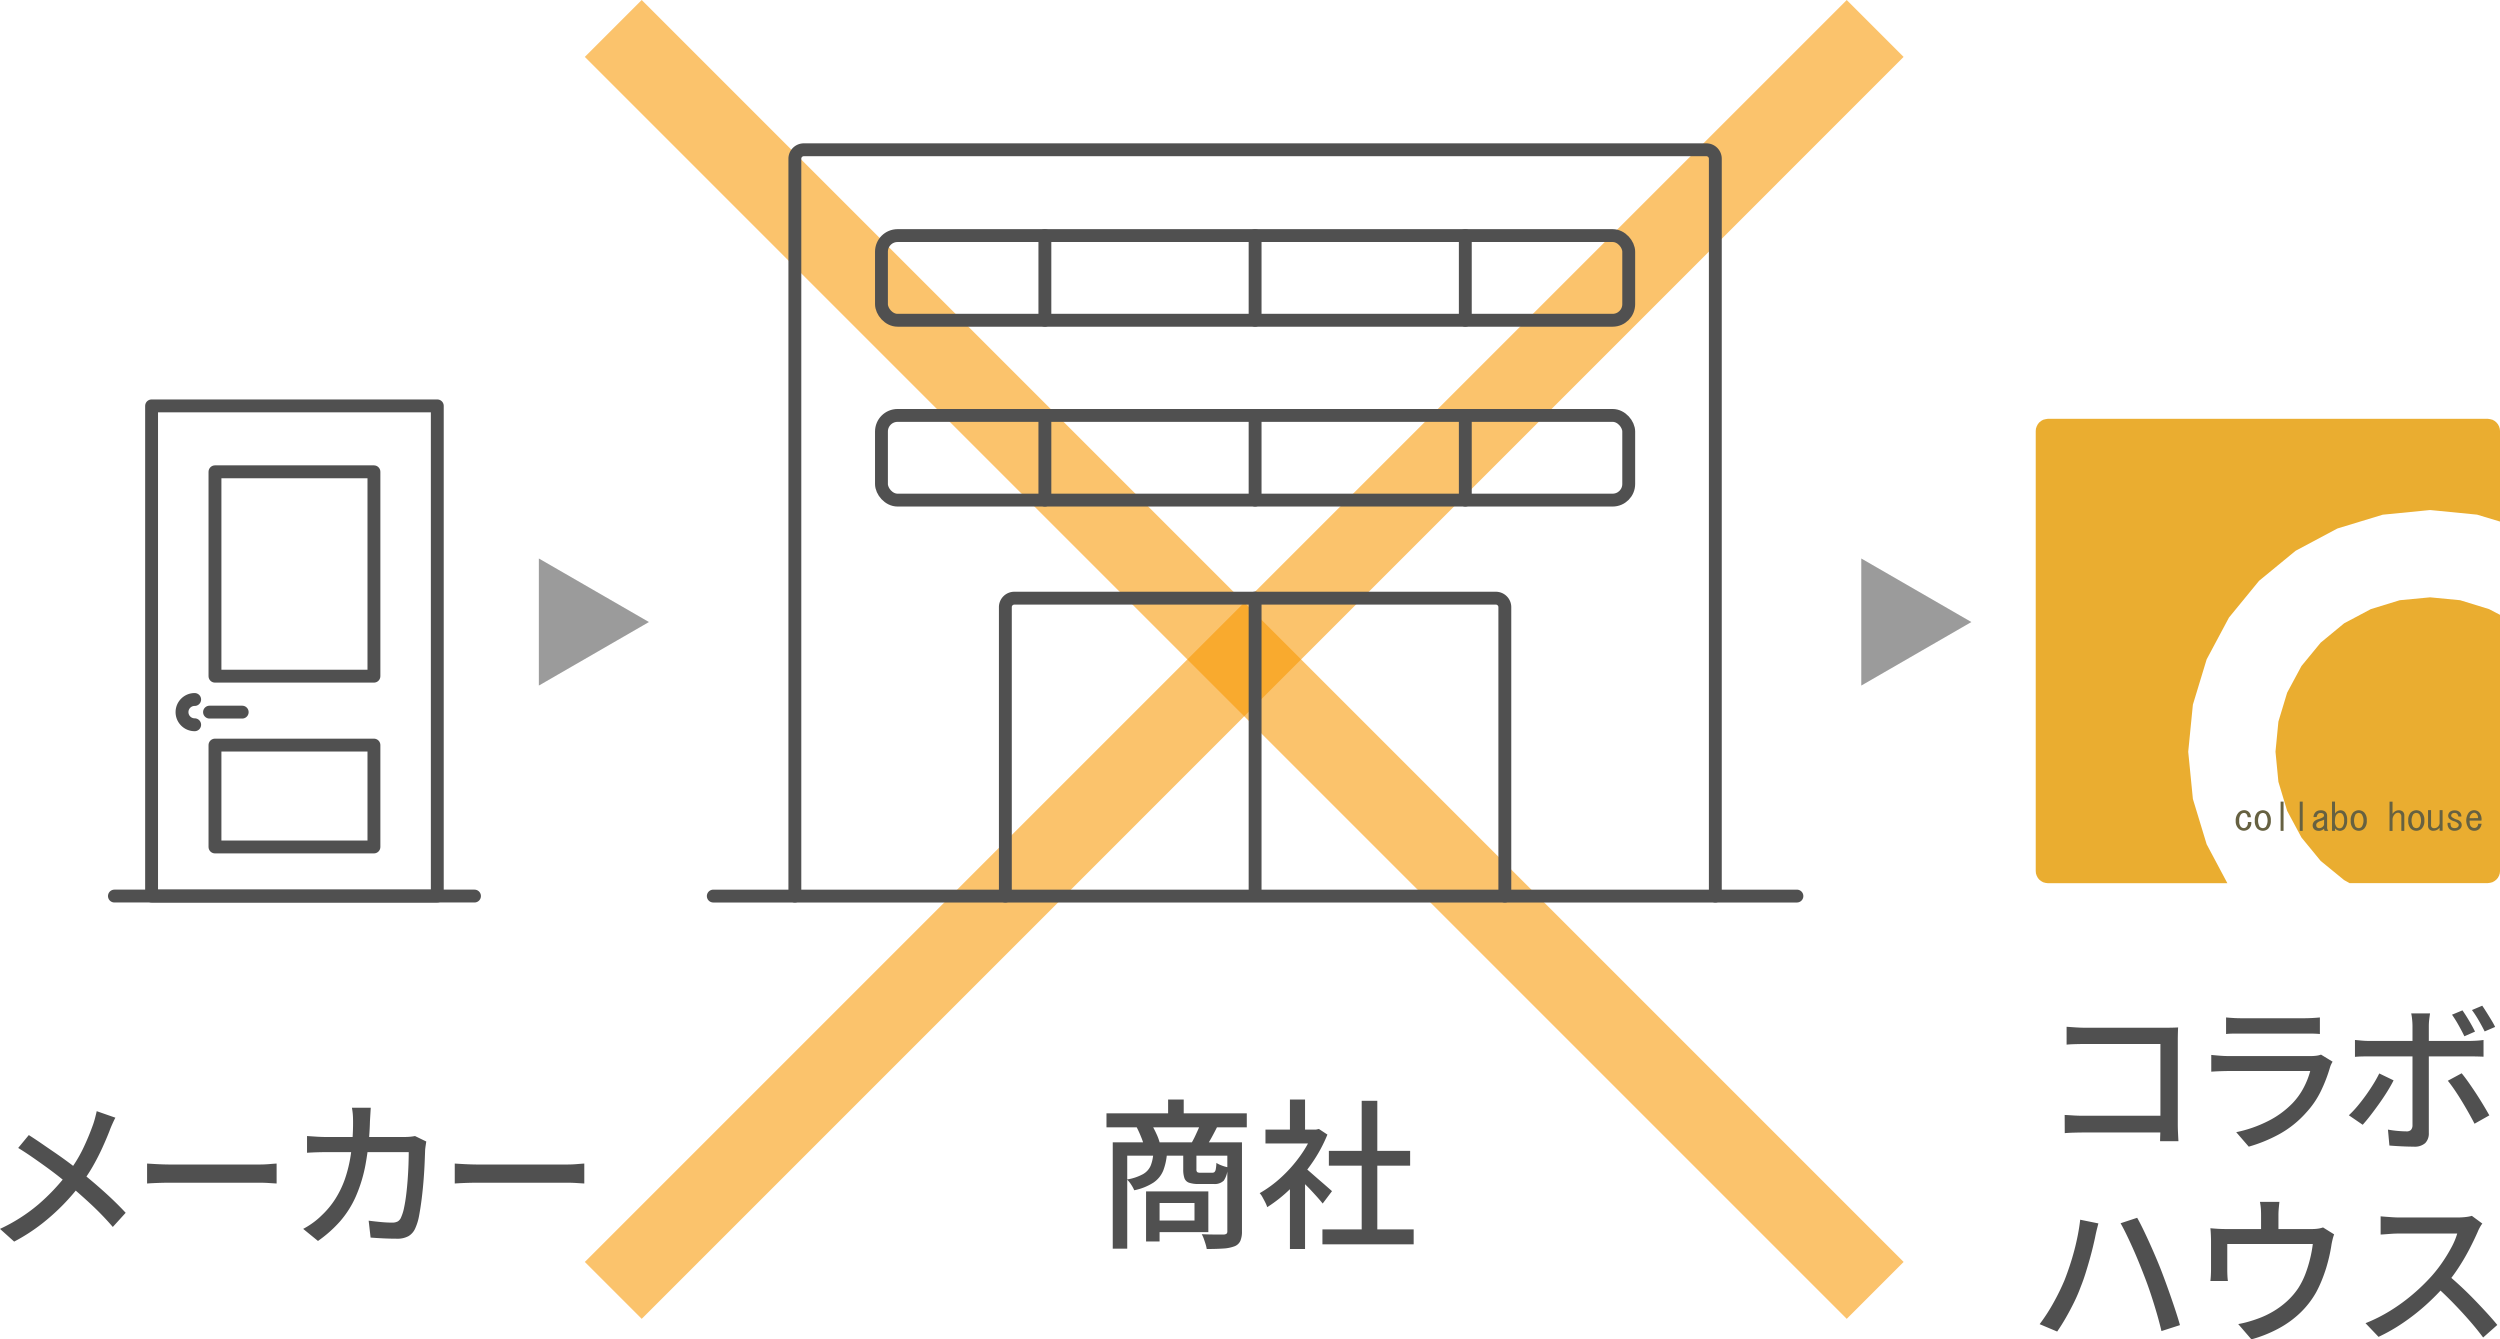 <svg xmlns="http://www.w3.org/2000/svg" xmlns:xlink="http://www.w3.org/1999/xlink" width="155.358" height="83.227" viewBox="0 0 155.358 83.227">
  <defs>
    <clipPath id="clip-path">
      <rect id="Rectangle_60703" data-name="Rectangle 60703" width="6.841" height="7.899" fill="none"/>
    </clipPath>
    <clipPath id="clip-path-2">
      <rect id="Rectangle_60704" data-name="Rectangle 60704" width="6.84" height="7.899" fill="none"/>
    </clipPath>
  </defs>
  <g id="Group_128567" data-name="Group 128567" transform="translate(-18.89 -2196.233)">
    <g id="Group_128549" data-name="Group 128549" transform="translate(0 262)">
      <path id="Path_398822" data-name="Path 398822" d="M-6466.118-19516l-78.419,78.42" transform="translate(6601.537 21452.002)" fill="none" stroke="#f89802" stroke-width="5" opacity="0.58"/>
      <path id="Path_398823" data-name="Path 398823" d="M-6544.537-19516l78.419,78.42" transform="translate(6601.537 21452.002)" fill="none" stroke="#f89802" stroke-width="5" opacity="0.58"/>
    </g>
    <path id="Path_399424" data-name="Path 399424" d="M-9.35-7.58H-.63v.87H-9.35Zm3.83-.86h.97v1.37h-.97ZM-8.96-5.78h7.61v.83H-8.06V.83h-.9Zm7.12,0h.91V-.25a1.483,1.483,0,0,1-.1.595A.649.649,0,0,1-1.39.68a2.3,2.3,0,0,1-.695.14Q-2.51.85-3.12.85a2.17,2.17,0,0,0-.07-.3Q-3.24.39-3.3.22a1.7,1.7,0,0,0-.13-.29q.45.02.84.02h.52A.309.309,0,0,0-1.89-.1.186.186,0,0,0-1.84-.25Zm-4.6.67h.85a3.707,3.707,0,0,1-.23,1.08,1.665,1.665,0,0,1-.605.75,3.453,3.453,0,0,1-1.2.48,2.09,2.09,0,0,0-.19-.35,1.682,1.682,0,0,0-.26-.32A3.1,3.1,0,0,0-7.085-3.8a1.115,1.115,0,0,0,.48-.525A2.443,2.443,0,0,0-6.44-5.11Zm1.86,0h.82v1a.249.249,0,0,0,.045.18.367.367,0,0,0,.215.04h.72a.219.219,0,0,0,.14-.04.309.309,0,0,0,.08-.17,2.323,2.323,0,0,0,.04-.4,1.7,1.7,0,0,0,.33.16,2.2,2.2,0,0,0,.37.11,1.473,1.473,0,0,1-.24.83.8.8,0,0,1-.62.21h-.94a1.756,1.756,0,0,1-.6-.08.465.465,0,0,1-.285-.28A1.616,1.616,0,0,1-4.58-4.1ZM-6.89-2.73h.84V.38h-.84Zm.51,0h3.36V-.2H-6.38V-.92h2.5V-2.01h-2.5Zm-1.1-4,.93-.16a6.051,6.051,0,0,1,.3.575,3.3,3.3,0,0,1,.21.565l-.97.21A3.494,3.494,0,0,0-7.2-6.115,6.252,6.252,0,0,0-7.48-6.73Zm3.97-.19,1.04.18q-.17.34-.34.65t-.32.53l-.94-.17a5.961,5.961,0,0,0,.3-.59Q-3.61-6.66-3.51-6.92ZM4.07-.37H9.74V.56H4.07Zm.4-4.88H9.52v.92H4.47ZM6.51-8.36h.97V.08H6.51ZM.53-6.57h3.3v.86H.53ZM2.05-3.4l.94-1.12V.85H2.05Zm0-5.04h.94v2.28H2.05Zm.84,4.18a3.857,3.857,0,0,1,.385.3L3.8-3.5q.285.245.52.45t.345.305l-.58.77q-.14-.18-.36-.425T3.255-2.91Q3-3.17,2.765-3.4T2.37-3.78Zm.6-2.31h.18l.18-.04.53.35a9.1,9.1,0,0,1-.98,1.8A10.692,10.692,0,0,1,2.085-2.9,8.881,8.881,0,0,1,.64-1.75a2.009,2.009,0,0,0-.125-.3Q.43-2.22.34-2.38a1.124,1.124,0,0,0-.17-.24,7.341,7.341,0,0,0,1.34-.985,8.5,8.5,0,0,0,1.17-1.32A6.739,6.739,0,0,0,3.49-6.39Z" transform="translate(97 2273)" fill="#505050"/>
    <path id="Path_399423" data-name="Path 399423" d="M-12.685-6.96q.27.02.59.04t.57.02h4.97q.2,0,.435-.005t.365-.015q-.01.17-.015.4t-.005.435V-.91q0,.26.015.575t.025.485h-1.14q0-.17.01-.425t.01-.525V-5.89h-4.67q-.29,0-.63.01t-.53.03Zm-.12,5.48q.22.01.53.03t.63.02h5.38V-.39H-11.6q-.3,0-.64.01t-.56.03Zm10.03-6.06q.2.02.455.035t.505.015h3.89q.24,0,.515-.015t.465-.035v1.03q-.19-.02-.46-.025t-.53,0h-3.88q-.24,0-.495,0t-.465.025Zm6.62,2.75a1.505,1.505,0,0,0-.095.18,1.3,1.3,0,0,0-.065.17,9.367,9.367,0,0,1-.56,1.46,5.47,5.47,0,0,1-.91,1.34A6.294,6.294,0,0,1,.52-.28,9.193,9.193,0,0,1-1.365.49l-.78-.9a7.84,7.84,0,0,0,1.99-.695A5.634,5.634,0,0,0,1.355-2.21a4.244,4.244,0,0,0,.7-.98,5.025,5.025,0,0,0,.4-1.02h-5.09q-.18,0-.475.01t-.585.03V-5.21q.3.03.57.05t.49.02h5.12a2.523,2.523,0,0,0,.375-.025,1.228,1.228,0,0,0,.265-.065Zm8.07-3.19q.19.27.415.65t.365.67l-.66.29q-.15-.31-.36-.685a7.1,7.1,0,0,0-.41-.655Zm1.23-.29q.13.19.28.43t.29.47a4.638,4.638,0,0,1,.23.42l-.65.28q-.16-.32-.37-.685A6.378,6.378,0,0,0,12.505-8ZM9.9-7.79q-.01.07-.03.215t-.035.3Q9.825-7.12,9.825-7V-.36A.853.853,0,0,1,9.6.27a.99.99,0,0,1-.72.22q-.23,0-.5-.01T7.865.455Q7.605.44,7.375.42l-.09-.99q.33.06.64.085t.5.025A.394.394,0,0,0,8.71-.545a.425.425,0,0,0,.1-.285V-7.01a4.119,4.119,0,0,0-.025-.42,2.8,2.8,0,0,0-.055-.36ZM5.235-6.14l.435.04q.225.02.455.02h6.21q.19,0,.445-.015t.445-.045V-5.1q-.21-.01-.45-.015t-.43-.005H6.135q-.23,0-.465.005t-.435.025Zm2.4,2.51q-.16.32-.4.705t-.515.77q-.275.385-.535.72t-.47.565l-.86-.59a6.046,6.046,0,0,0,.52-.55q.27-.32.525-.675t.475-.71a7.358,7.358,0,0,0,.37-.665Zm4.23-.44q.2.24.435.575t.475.7q.24.37.45.72t.36.62l-.92.52q-.16-.31-.365-.675t-.43-.735q-.225-.37-.45-.7t-.415-.56ZM-12.81,8.78q.16-.41.315-.875t.285-.955q.13-.49.225-.98t.145-.94l1.13.23q-.03.12-.07.275t-.075.31q-.035.155-.055.265-.05.24-.14.615t-.21.8q-.12.425-.255.855t-.285.8a9.738,9.738,0,0,1-.415.97q-.245.5-.515.97t-.54.86l-1.09-.46a11.171,11.171,0,0,0,.88-1.365A13.817,13.817,0,0,0-12.81,8.78Zm4.93-.31q-.15-.39-.33-.83t-.38-.885q-.2-.445-.39-.835t-.35-.67l1.03-.34q.16.28.35.67t.39.83q.2.44.39.885t.34.825q.14.36.305.81t.33.925q.165.475.31.92t.245.805l-1.15.37q-.13-.55-.305-1.15T-7.47,9.6Q-7.67,9-7.88,8.47ZM.54,3.92q-.03.27-.045.455T.48,4.75V6.13H-.6V4.75q0-.19-.01-.375A3.658,3.658,0,0,0-.67,3.92Zm3.4,2.02a2.821,2.821,0,0,0-.1.335q-.05.205-.07.345-.05.33-.135.7t-.2.745q-.12.38-.275.76a7.337,7.337,0,0,1-.345.73,5.531,5.531,0,0,1-.98,1.26A6.128,6.128,0,0,1,.47,11.8a8.045,8.045,0,0,1-1.67.665l-.82-.95a6.066,6.066,0,0,0,.61-.14q.32-.09.59-.19a5.5,5.5,0,0,0,.93-.43,5.111,5.111,0,0,0,.88-.64A4.517,4.517,0,0,0,1.7,9.3a4.789,4.789,0,0,0,.445-.875,7.71,7.71,0,0,0,.3-.965,7.551,7.551,0,0,0,.17-.92H-2.7V8.18q0,.15.01.34t.03.32H-3.75q.02-.16.03-.36t.01-.36V6.37q0-.16-.01-.4t-.03-.41q.23.02.465.035t.505.015H2.5a2.853,2.853,0,0,0,.47-.03,1.7,1.7,0,0,0,.28-.07Zm9.21-.67A1.528,1.528,0,0,0,13,5.5a2.248,2.248,0,0,0-.14.29q-.21.48-.515,1.07a12.988,12.988,0,0,1-.69,1.175,9.773,9.773,0,0,1-.8,1.065,14.534,14.534,0,0,1-1.215,1.23A13.214,13.214,0,0,1,8.23,11.435a10.955,10.955,0,0,1-1.53.875l-.81-.85a9.7,9.7,0,0,0,1.565-.79A11.284,11.284,0,0,0,8.86,9.64,12.114,12.114,0,0,0,10,8.53a8.446,8.446,0,0,0,.66-.845,9.619,9.619,0,0,0,.57-.935,4.415,4.415,0,0,0,.36-.86H7.92q-.19,0-.415.015l-.41.03q-.185.015-.265.015V4.82q.1.01.3.025l.42.03q.22.015.37.015h3.71a3.964,3.964,0,0,0,.51-.03,2.29,2.29,0,0,0,.36-.07ZM10.98,8.44q.4.33.84.74t.86.845q.42.435.785.835t.615.71l-.88.78q-.37-.5-.85-1.05t-1.02-1.105q-.54-.555-1.08-1.035Z" transform="translate(160 2267)" fill="#505050"/>
    <path id="Path_399425" data-name="Path 399425" d="M-10.94-7.31q-.08.15-.19.395t-.17.415q-.19.49-.455,1.07t-.6,1.165A8.97,8.97,0,0,1-13.11-3.15a13.246,13.246,0,0,1-1.06,1.23A13.426,13.426,0,0,1-15.52-.71,11.437,11.437,0,0,1-17.23.39l-.88-.79a10.529,10.529,0,0,0,2.385-1.52A12.7,12.7,0,0,0-13.96-3.78a8.556,8.556,0,0,0,1-1.585A15.433,15.433,0,0,0-12.32-6.9q.06-.17.12-.4t.1-.415Zm-5.38,1.08q.38.24.8.53t.86.59q.435.3.825.59t.68.53q.78.62,1.515,1.28T-10.3-1.4l-.8.88a17.787,17.787,0,0,0-1.315-1.37q-.675-.63-1.435-1.27-.27-.23-.625-.51t-.77-.58q-.415-.3-.855-.605t-.88-.575Zm7.35,1.77.415.025q.245.015.53.025t.545.01h5.44q.36,0,.65-.025t.47-.035v1.24l-.48-.03q-.31-.02-.64-.02H-7.48q-.41,0-.82.015t-.67.035ZM4.93-7.93q-.01.17-.025.415T4.88-7.09a17.286,17.286,0,0,1-.27,2.665A9.069,9.069,0,0,1,3.995-2.4a6.133,6.133,0,0,1-.98,1.54A7.771,7.771,0,0,1,1.65.35L.73-.4a4.961,4.961,0,0,0,.58-.36,4.428,4.428,0,0,0,.57-.48,5.327,5.327,0,0,0,.84-1.01A6,6,0,0,0,3.325-3.5,8.464,8.464,0,0,0,3.7-5.085,13.743,13.743,0,0,0,3.83-7.07q0-.11-.005-.27T3.8-7.66q-.02-.16-.04-.27Zm3.45,2.1q-.02.13-.04.27t-.03.24q-.01.3-.03.79T8.215-3.46Q8.17-2.88,8.1-2.31T7.94-1.255a3.325,3.325,0,0,1-.23.785,1.065,1.065,0,0,1-.425.515A1.421,1.421,0,0,1,6.55.21q-.4,0-.825-.02T4.92.14L4.8-.91q.39.05.765.085T6.25-.79a.724.724,0,0,0,.36-.075.527.527,0,0,0,.21-.265A2.735,2.735,0,0,0,7-1.715q.08-.375.135-.83t.09-.94q.035-.485.05-.92T7.29-5.17H2.19q-.28,0-.605.01T.97-5.13V-6.17l.61.04q.32.02.61.02h4.8q.2,0,.37-.015a2.96,2.96,0,0,0,.32-.045Zm1.77,1.37.415.025q.245.015.53.025t.545.01h5.44q.36,0,.65-.025t.47-.035v1.24l-.48-.03q-.31-.02-.64-.02H11.64q-.41,0-.82.015t-.67.035Z" transform="translate(37 2273)" fill="#505050"/>
    <g id="Group_128520" data-name="Group 128520" transform="translate(145.396 2222.26)">
      <path id="Path_399394" data-name="Path 399394" d="M277.569,70.01l-.043-.14-.072-.134-.092-.112-.113-.095-.129-.072-.143-.036-.145-.023H249.489l-.147.023-.145.036-.129.072-.117.095-.088.112-.07.134-.046.14-.013.149V97.5l.013.151.046.139.07.134.088.109.117.092.129.074.145.039.147.019h11.154l-1.288-2.421-.855-2.814-.29-2.933.29-2.928.855-2.813,1.388-2.6,1.869-2.282,2.27-1.866,2.6-1.386,2.817-.857,2.932-.289.023,0,2.907.286,1.425.43V70.159Zm-2.461,10.661-1.855-.178h-.023l-1.873.178-1.8.554-1.66.883-1.455,1.2-1.193,1.451-.891,1.657-.544,1.8-.181,1.868.181,1.872.544,1.806.891,1.657,1.193,1.454,1.455,1.19.337.188h8.6l.145-.019.143-.039.129-.074.113-.092.092-.109.072-.134.043-.139.016-.151V81.58l-.681-.355Z" transform="translate(-248.733 -69.399)" fill="#eaad30"/>
      <path id="Path_399395" data-name="Path 399395" d="M271.781,113.43a.2.2,0,0,0-.142-.056.269.269,0,0,0-.192.084.6.6,0,0,0-.107.42.485.485,0,0,0,.1.355.27.27,0,0,0,.182.083.23.23,0,0,0,.169-.078.381.381,0,0,0,.083-.3h.215a.539.539,0,0,1-.138.413.477.477,0,0,1-.672-.021.623.623,0,0,1-.159-.455.723.723,0,0,1,.176-.523.487.487,0,0,1,.339-.15.412.412,0,0,1,.3.113.46.46,0,0,1,.126.329h-.2a.406.406,0,0,0-.081-.217" transform="translate(-258.692 -88.882)" fill="#666141"/>
      <path id="Path_399396" data-name="Path 399396" d="M273.757,113.205a.489.489,0,0,1,.345.15.706.706,0,0,1,.148.495.692.692,0,0,1-.148.484.466.466,0,0,1-.345.149.507.507,0,0,1-.36-.149.679.679,0,0,1-.143-.484.694.694,0,0,1,.143-.495.534.534,0,0,1,.36-.15m-.2.254a.8.8,0,0,0,0,.776.309.309,0,0,0,.2.083.274.274,0,0,0,.186-.083.773.773,0,0,0,0-.776.255.255,0,0,0-.186-.084.287.287,0,0,0-.2.084" transform="translate(-259.639 -88.882)" fill="#666141"/>
      <rect id="Rectangle_60694" data-name="Rectangle 60694" width="0.184" height="1.818" transform="translate(15.218 23.788)" fill="#666141"/>
      <rect id="Rectangle_60695" data-name="Rectangle 60695" width="0.184" height="1.818" transform="translate(16.407 23.788)" fill="#666141"/>
      <path id="Path_399397" data-name="Path 399397" d="M280.093,114.482a.365.365,0,0,1-.274-.1.335.335,0,0,1-.09-.23.368.368,0,0,1,.1-.259.57.57,0,0,1,.217-.123,1.209,1.209,0,0,0,.343-.143.167.167,0,0,0,.047-.108.129.129,0,0,0-.057-.105.257.257,0,0,0-.165-.036.2.2,0,0,0-.15.056.323.323,0,0,0-.083.194h-.2a.46.46,0,0,1,.129-.305.423.423,0,0,1,.308-.114.44.44,0,0,1,.315.094.323.323,0,0,1,.094.234v.735a.335.335,0,0,0,.076.215h-.227a.222.222,0,0,1-.036-.14.467.467,0,0,1-.344.14m.344-.7a1.163,1.163,0,0,1-.262.1A.449.449,0,0,0,280,114a.166.166,0,0,0-.048.13.178.178,0,0,0,.048.138.212.212,0,0,0,.149.049.339.339,0,0,0,.288-.2Z" transform="translate(-262.519 -88.881)" fill="#666141"/>
      <path id="Path_399398" data-name="Path 399398" d="M282.427,112.779a.375.375,0,0,1,.261.113.746.746,0,0,1,.146.507.784.784,0,0,1-.146.521.452.452,0,0,1-.293.139.42.42,0,0,1-.315-.159v.159h-.187v-1.818h.187v.745a.419.419,0,0,1,.348-.207m-.252,1.034a.242.242,0,0,0,.35.022.6.6,0,0,0,.12-.425.572.572,0,0,0-.11-.4.219.219,0,0,0-.165-.066.254.254,0,0,0-.195.1c-.067.061-.1.194-.1.408a.5.5,0,0,0,.1.362" transform="translate(-263.481 -88.453)" fill="#666141"/>
      <path id="Path_399399" data-name="Path 399399" d="M284.49,113.205a.484.484,0,0,1,.345.15.682.682,0,0,1,.15.495.668.668,0,0,1-.15.484.461.461,0,0,1-.345.149.491.491,0,0,1-.357-.149.684.684,0,0,1-.146-.484.7.7,0,0,1,.146-.495.516.516,0,0,1,.357-.15m-.2.254a.835.835,0,0,0,0,.776.3.3,0,0,0,.2.083.25.25,0,0,0,.183-.083.742.742,0,0,0,0-.776.235.235,0,0,0-.183-.084.278.278,0,0,0-.2.084" transform="translate(-264.412 -88.882)" fill="#666141"/>
      <path id="Path_399400" data-name="Path 399400" d="M288.624,112.893a.423.423,0,0,1,.3-.114.349.349,0,0,1,.25.092.326.326,0,0,1,.084.234v.954h-.185v-.883a.263.263,0,0,0-.066-.189.2.2,0,0,0-.152-.054.3.3,0,0,0-.2.1.49.49,0,0,0-.129.345v.684h-.187v-1.818h.187V113c.04-.047.069-.084.09-.11" transform="translate(-266.352 -88.453)" fill="#666141"/>
      <path id="Path_399401" data-name="Path 399401" d="M290.93,113.205a.479.479,0,0,1,.345.15.677.677,0,0,1,.154.495.664.664,0,0,1-.154.484.457.457,0,0,1-.345.149.487.487,0,0,1-.354-.149.668.668,0,0,1-.148-.484.682.682,0,0,1,.148-.495.512.512,0,0,1,.354-.15m-.194.254a.776.776,0,0,0,0,.776.277.277,0,0,0,.194.083.28.28,0,0,0,.189-.083.783.783,0,0,0,0-.776.259.259,0,0,0-.383,0" transform="translate(-267.277 -88.882)" fill="#666141"/>
      <path id="Path_399402" data-name="Path 399402" d="M292.976,114.482a.351.351,0,0,1-.242-.078.32.32,0,0,1-.093-.237V113.2h.188v.913a.193.193,0,0,0,.049.158.211.211,0,0,0,.153.049.309.309,0,0,0,.223-.09.348.348,0,0,0,.106-.264V113.2h.186v1.278h-.186v-.191a.456.456,0,0,1-.384.191" transform="translate(-268.261 -88.881)" fill="#666141"/>
      <path id="Path_399403" data-name="Path 399403" d="M295.425,113.43a.19.19,0,0,0-.148-.056.246.246,0,0,0-.167.042.16.16,0,0,0-.056.125.113.113,0,0,0,.047.092.908.908,0,0,0,.277.147.487.487,0,0,1,.242.125.292.292,0,0,1,.087.225.313.313,0,0,1-.095.224.478.478,0,0,1-.336.128.443.443,0,0,1-.334-.115.485.485,0,0,1-.11-.379h.18a.456.456,0,0,0,.056.265.317.317,0,0,0,.2.063.3.3,0,0,0,.2-.063.212.212,0,0,0,.056-.137.143.143,0,0,0-.056-.1.628.628,0,0,0-.219-.122.758.758,0,0,1-.3-.152.276.276,0,0,1-.083-.2.338.338,0,0,1,.1-.227.448.448,0,0,1,.318-.1.409.409,0,0,1,.3.113.328.328,0,0,1,.1.271h-.187a.235.235,0,0,0-.067-.159" transform="translate(-269.235 -88.882)" fill="#666141"/>
      <path id="Path_399404" data-name="Path 399404" d="M297.733,114.361a.422.422,0,0,1-.309.122.446.446,0,0,1-.328-.122.845.845,0,0,1-.016-1.014.445.445,0,0,1,.334-.142.44.44,0,0,1,.29.113.646.646,0,0,1,.16.532h-.738c0,.2.035.338.112.389a.258.258,0,0,0,.185.066.223.223,0,0,0,.166-.066.271.271,0,0,0,.066-.193h.217a.56.56,0,0,1-.14.315m-.083-.664a.324.324,0,0,0-.086-.268.227.227,0,0,0-.168-.068.283.283,0,0,0-.175.1.372.372,0,0,0-.094.239Z" transform="translate(-270.164 -88.882)" fill="#666141"/>
    </g>
    <g id="Group_128514" data-name="Group 128514" transform="translate(134.556 2230.939)" opacity="0.57">
      <g id="Group_128513" data-name="Group 128513" transform="translate(0 0)">
        <g id="Group_128512" data-name="Group 128512" clip-path="url(#clip-path)">
          <path id="Path_399409" data-name="Path 399409" d="M224.435,92.931l6.841-3.949-6.841-3.949" transform="translate(-224.435 -85.033)" fill="#505050"/>
        </g>
      </g>
    </g>
    <g id="Group_128519" data-name="Group 128519" transform="translate(63.216 2205.541)">
      <line id="Line_2522" data-name="Line 2522" x2="67.34" transform="translate(0 46.377)" fill="none" stroke="#505050" stroke-linecap="round" stroke-linejoin="round" stroke-width="0.8"/>
      <path id="Path_399387" data-name="Path 399387" d="M104.366,85.664V39.843a.557.557,0,0,1,.555-.555h56.091a.557.557,0,0,1,.555.555V85.664" transform="translate(-99.297 -39.288)" fill="none" stroke="#505050" stroke-linecap="round" stroke-linejoin="round" stroke-width="0.8"/>
      <path id="Path_399388" data-name="Path 399388" d="M127.925,107.984V90.028a.557.557,0,0,1,.555-.555h29.929a.557.557,0,0,1,.555.555v17.956" transform="translate(-109.775 -61.608)" fill="none" stroke="#505050" stroke-linecap="round" stroke-linejoin="round" stroke-width="0.8"/>
      <rect id="Rectangle_60690" data-name="Rectangle 60690" width="46.437" height="5.262" rx="1" transform="translate(10.451 5.332)" fill="none" stroke="#505050" stroke-linecap="round" stroke-linejoin="round" stroke-width="0.8"/>
      <line id="Line_2523" data-name="Line 2523" y1="5.262" transform="translate(20.606 5.332)" fill="none" stroke="#505050" stroke-linecap="round" stroke-linejoin="round" stroke-width="0.8"/>
      <line id="Line_2524" data-name="Line 2524" y1="5.262" transform="translate(33.67 5.332)" fill="none" stroke="#505050" stroke-linecap="round" stroke-linejoin="round" stroke-width="0.8"/>
      <line id="Line_2525" data-name="Line 2525" y1="5.262" transform="translate(46.733 5.332)" fill="none" stroke="#505050" stroke-linecap="round" stroke-linejoin="round" stroke-width="0.8"/>
      <rect id="Rectangle_60691" data-name="Rectangle 60691" width="46.437" height="5.262" rx="1" transform="translate(10.451 16.508)" fill="none" stroke="#505050" stroke-linecap="round" stroke-linejoin="round" stroke-width="0.8"/>
      <line id="Line_2526" data-name="Line 2526" y1="5.262" transform="translate(20.606 16.508)" fill="none" stroke="#505050" stroke-linecap="round" stroke-linejoin="round" stroke-width="0.8"/>
      <line id="Line_2527" data-name="Line 2527" y1="5.262" transform="translate(33.67 16.508)" fill="none" stroke="#505050" stroke-linecap="round" stroke-linejoin="round" stroke-width="0.8"/>
      <line id="Line_2528" data-name="Line 2528" y1="5.262" transform="translate(46.733 16.508)" fill="none" stroke="#505050" stroke-linecap="round" stroke-linejoin="round" stroke-width="0.8"/>
      <line id="Line_2529" data-name="Line 2529" y2="18.372" transform="translate(33.67 27.858)" fill="none" stroke="#505050" stroke-linecap="round" stroke-linejoin="round" stroke-width="0.8"/>
    </g>
    <g id="Group_128517" data-name="Group 128517" transform="translate(52.376 2230.939)" opacity="0.57">
      <g id="Group_128516" data-name="Group 128516" transform="translate(0 0)">
        <g id="Group_128515" data-name="Group 128515" clip-path="url(#clip-path-2)">
          <path id="Path_399410" data-name="Path 399410" d="M67.476,92.931l6.841-3.949-6.841-3.949" transform="translate(-67.476 -85.033)" fill="#505050"/>
        </g>
      </g>
    </g>
    <g id="Group_128518" data-name="Group 128518" transform="translate(26 2221.456)">
      <rect id="Rectangle_60697" data-name="Rectangle 60697" width="17.755" height="30.461" transform="translate(2.31 0)" fill="none" stroke="#505050" stroke-linecap="round" stroke-linejoin="round" stroke-width="0.8"/>
      <line id="Line_2533" data-name="Line 2533" x1="22.376" transform="translate(0 30.461)" fill="none" stroke="#505050" stroke-linecap="round" stroke-linejoin="round" stroke-width="0.8"/>
      <rect id="Rectangle_60698" data-name="Rectangle 60698" width="9.878" height="12.701" transform="translate(6.249 4.096)" fill="none" stroke="#505050" stroke-linecap="round" stroke-linejoin="round" stroke-width="0.8"/>
      <rect id="Rectangle_60699" data-name="Rectangle 60699" width="9.878" height="6.331" transform="translate(6.249 21.079)" fill="none" stroke="#505050" stroke-linecap="round" stroke-linejoin="round" stroke-width="0.8"/>
      <line id="Line_2534" data-name="Line 2534" x2="2.031" transform="translate(5.91 19.031)" fill="none" stroke="#505050" stroke-linecap="round" stroke-linejoin="round" stroke-width="0.8"/>
      <path id="Path_399408" data-name="Path 399408" d="M16.476,100.814a.785.785,0,0,0,0,1.57" transform="translate(-11.49 -82.568)" fill="none" stroke="#505050" stroke-linecap="round" stroke-linejoin="round" stroke-width="0.8"/>
    </g>
  </g>
</svg>
